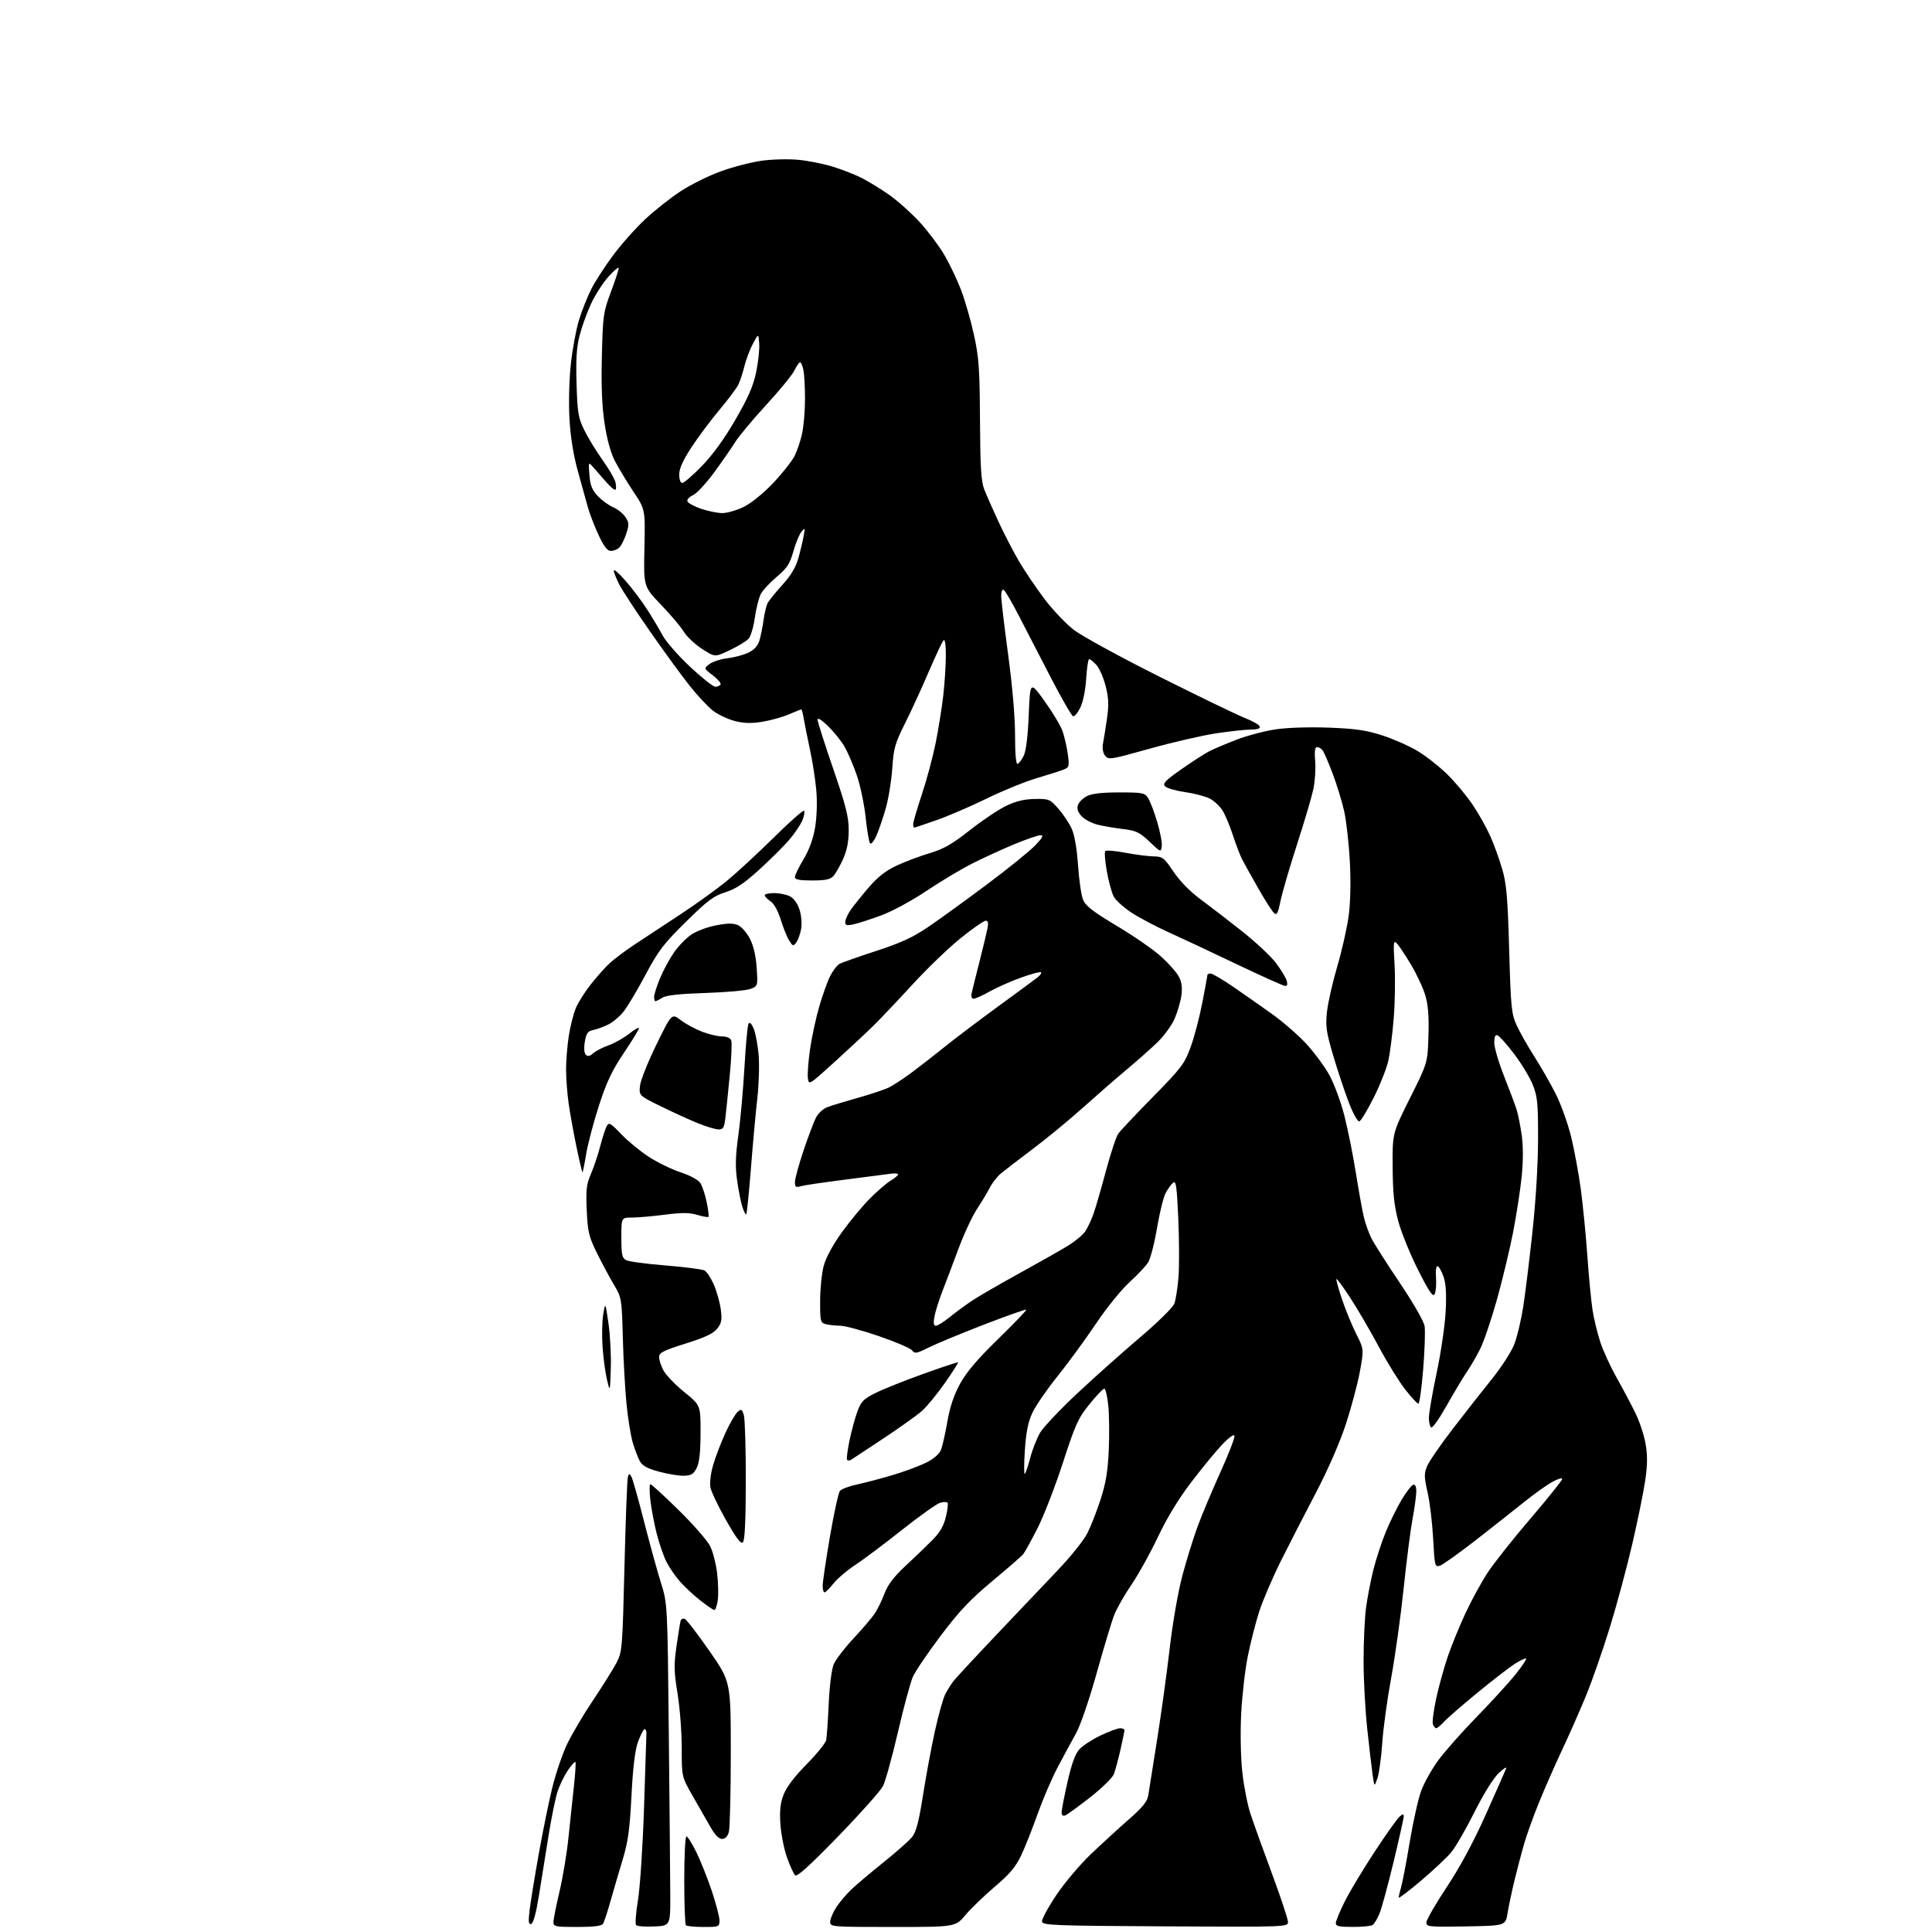 <?xml version="1.0" encoding="UTF-8" standalone="no"?>
<svg 
  version="1.1" 
  xmlns="http://www.w3.org/2000/svg" 
  xmlns:xlink="http://www.w3.org/1999/xlink" 
  xmlns:svg="http://www.w3.org/2000/svg"
  xmlns:rdf="http://www.w3.org/1999/02/22-rdf-syntax-ns#"
  xmlns:cc="http://creativecommons.org/ns#"
  xmlns:dc="http://purl.org/dc/elements/1.1/"
  viewBox="0 0 768 768"
  width="768"
  height="768"
>
<style>svg {background-color: white; }</style>"
<path stroke="none" fill="black" fill-rule="evenodd" d="M229.44,766.00C220.80,766.00 220.00,765.84 220.00,764.08C220.00,763.02 221.09,757.51 222.43,751.83C223.77,746.15 225.36,736.55 225.97,730.50C226.58,724.45 227.55,715.30 228.12,710.17C228.70,705.03 228.97,700.64 228.73,700.40C228.49,700.16 227.14,701.66 225.74,703.73C224.33,705.80 222.50,709.55 221.67,712.05C220.84,714.55 219.22,722.42 218.08,729.55C216.93,736.67 215.21,747.42 214.25,753.42C213.13,760.38 212.02,764.51 211.16,764.79C210.10,765.13 209.97,764.03 210.52,759.36C210.90,756.14 212.54,746.08 214.16,737.01C215.77,727.94 218.21,716.02 219.57,710.51C220.92,705.00 223.55,697.30 225.40,693.39C227.26,689.48 231.91,681.60 235.74,675.89C239.57,670.17 243.76,663.48 245.06,661.00C247.33,656.64 247.43,655.43 248.24,622.50C248.70,603.80 249.31,587.83 249.61,587.00C250.07,585.68 250.24,585.69 251.01,587.05C251.49,587.91 253.71,595.78 255.95,604.55C258.19,613.32 261.22,624.33 262.68,629.00C265.34,637.50 265.34,637.50 265.86,689.00C266.15,717.33 266.41,746.12 266.44,753.00C266.50,765.50 266.50,765.50 260.10,765.80C256.58,765.97 253.34,765.74 252.89,765.29C252.44,764.84 252.75,760.43 253.58,755.49C254.41,750.53 255.50,734.18 256.00,719.00C256.51,703.88 256.94,690.46 256.96,689.19C256.98,687.92 256.59,687.13 256.09,687.44C255.60,687.75 254.43,690.14 253.51,692.75C252.41,695.90 251.56,703.06 251.01,714.00C250.32,727.49 249.67,732.14 247.44,739.50C245.93,744.45 243.76,751.88 242.60,756.00C241.45,760.12 240.14,764.06 239.69,764.75C239.14,765.60 235.90,766.00 229.44,766.00zM279.67,766.00C276.18,766.00 273.03,765.70 272.67,765.33C272.30,764.97 272.00,756.87 272.00,747.33C272.00,737.80 272.39,730.00 272.86,730.00C273.34,730.00 275.11,732.81 276.80,736.25C278.49,739.69 281.25,746.62 282.94,751.65C284.62,756.68 286.00,761.97 286.00,763.40C286.00,765.93 285.82,766.00 279.67,766.00zM354.91,766.00C330.58,766.00 330.00,765.95 330.00,763.98C330.00,762.87 331.08,760.28 332.39,758.23C333.71,756.18 336.52,752.87 338.64,750.89C340.76,748.90 346.55,744.03 351.50,740.06C356.45,736.09 361.45,731.65 362.62,730.17C364.20,728.18 365.30,723.93 366.93,713.50C368.14,705.80 370.27,694.33 371.67,688.00C373.07,681.67 374.90,675.15 375.75,673.50C376.59,671.85 378.08,669.48 379.05,668.23C380.02,666.99 387.72,658.68 396.16,649.78C404.60,640.88 415.60,629.29 420.61,624.04C425.62,618.78 430.86,612.24 432.24,609.49C433.63,606.75 436.00,600.67 437.52,596.00C439.60,589.56 440.38,584.79 440.76,576.31C441.03,570.16 440.93,562.17 440.54,558.56C440.16,554.95 439.45,552.00 438.97,552.00C438.48,552.00 435.83,554.79 433.07,558.20C428.59,563.74 427.47,566.22 422.52,581.45C419.48,590.83 414.95,602.53 412.45,607.45C409.95,612.37 407.37,617.06 406.71,617.86C406.04,618.66 400.51,623.47 394.41,628.55C385.72,635.79 381.31,640.45 374.01,650.14C368.88,656.94 363.88,664.31 362.89,666.53C361.91,668.75 359.23,678.65 356.94,688.53C354.65,698.41 351.97,708.08 350.99,710.00C350.00,711.92 341.98,720.92 333.17,730.00C321.79,741.72 316.84,746.19 316.07,745.44C315.47,744.86 314.03,741.71 312.86,738.44C311.69,735.17 310.51,729.23 310.23,725.24C309.86,719.79 310.17,716.84 311.48,713.41C312.62,710.43 315.80,706.22 320.61,701.36C324.67,697.24 328.19,692.89 328.43,691.69C328.67,690.48 329.12,683.98 329.43,677.24C329.74,670.26 330.59,663.53 331.39,661.62C332.16,659.77 335.68,655.17 339.21,651.38C342.74,647.60 346.54,643.15 347.66,641.50C348.78,639.85 350.55,636.26 351.58,633.51C352.92,629.94 355.28,626.83 359.91,622.51C363.46,619.21 368.27,614.59 370.59,612.25C373.64,609.17 375.13,606.61 376.01,602.95C376.68,600.17 376.97,597.64 376.66,597.33C376.35,597.01 375.06,597.02 373.79,597.34C372.53,597.66 365.64,602.55 358.49,608.21C351.34,613.87 342.94,620.17 339.82,622.21C336.70,624.25 332.88,627.52 331.32,629.46C329.77,631.41 328.16,633.00 327.75,633.00C327.34,633.00 327.01,631.76 327.03,630.25C327.05,628.74 328.35,619.95 329.93,610.72C331.51,601.50 333.29,593.36 333.89,592.64C334.49,591.91 337.57,590.77 340.74,590.09C343.91,589.41 350.32,587.71 354.99,586.32C359.66,584.93 365.64,582.69 368.28,581.36C371.32,579.82 373.45,577.94 374.10,576.23C374.67,574.75 375.79,569.71 376.61,565.03C377.63,559.18 379.21,554.50 381.67,550.01C384.20,545.40 388.62,540.21 396.79,532.26C403.15,526.07 408.16,520.84 407.92,520.62C407.69,520.41 400.07,523.11 391.00,526.61C381.93,530.12 372.08,534.20 369.12,535.68C364.38,538.06 363.62,538.19 362.62,536.84C362.00,535.99 356.07,533.43 349.43,531.15C342.80,528.87 335.82,526.99 333.94,526.99C332.05,526.98 329.49,526.70 328.25,526.37C326.14,525.80 326.00,525.25 326.01,517.13C326.02,512.39 326.65,506.13 327.43,503.23C328.30,499.95 331.03,494.91 334.66,489.85C337.87,485.38 342.92,479.31 345.88,476.35C348.84,473.39 352.55,470.20 354.13,469.27C355.71,468.33 357.00,467.24 357.00,466.85C357.00,466.45 355.54,466.34 353.75,466.61C351.96,466.87 343.75,467.94 335.50,468.98C327.25,470.02 319.49,471.18 318.25,471.55C316.36,472.12 316.00,471.86 316.00,469.87C316.01,468.56 317.54,462.94 319.42,457.36C321.30,451.78 323.53,445.88 324.37,444.25C325.21,442.62 327.16,440.79 328.70,440.18C330.24,439.57 335.77,437.88 341.00,436.41C346.23,434.95 351.85,433.06 353.50,432.22C355.15,431.38 358.98,428.87 362.00,426.65C365.02,424.43 370.88,419.89 375.00,416.55C379.12,413.22 388.80,405.89 396.50,400.27C404.20,394.65 411.37,389.37 412.43,388.54C413.49,387.70 414.11,386.78 413.82,386.48C413.52,386.19 409.95,387.14 405.89,388.61C401.82,390.07 396.21,392.56 393.42,394.13C390.62,395.71 387.76,397.00 387.05,397.00C386.24,397.00 385.95,396.17 386.26,394.75C386.54,393.51 387.90,388.00 389.30,382.50C390.70,377.00 392.14,371.04 392.50,369.25C392.98,366.87 392.80,366.00 391.82,366.00C391.08,366.00 386.63,369.10 381.93,372.88C377.23,376.66 368.69,384.87 362.94,391.13C357.20,397.38 350.22,404.75 347.44,407.50C344.66,410.25 337.68,416.77 331.94,421.98C321.51,431.45 321.50,431.46 321.14,428.48C320.95,426.84 321.34,421.68 322.02,417.00C322.69,412.32 324.32,404.75 325.64,400.18C326.96,395.60 328.93,390.10 330.02,387.96C331.11,385.82 332.79,383.65 333.75,383.14C334.71,382.63 341.27,380.32 348.32,378.01C358.34,374.74 362.93,372.60 369.32,368.25C373.82,365.18 384.25,357.62 392.50,351.44C400.75,345.27 409.28,338.37 411.45,336.11C414.43,333.02 414.97,332.00 413.65,332.00C412.68,332.00 408.06,333.59 403.37,335.52C398.69,337.46 391.20,340.89 386.73,343.14C382.26,345.38 373.96,350.34 368.29,354.14C362.44,358.07 354.63,362.29 350.24,363.90C345.98,365.47 341.04,367.07 339.25,367.45C336.60,368.03 336.00,367.85 336.00,366.48C336.00,365.56 336.99,363.39 338.20,361.65C339.41,359.92 342.64,355.90 345.38,352.71C348.91,348.62 352.13,346.10 356.43,344.09C359.77,342.53 365.66,340.31 369.53,339.16C375.09,337.51 378.43,335.61 385.53,330.01C390.46,326.12 396.98,321.76 400.00,320.32C403.88,318.46 407.23,317.66 411.37,317.60C417.01,317.52 417.38,317.67 420.75,321.51C422.68,323.70 425.06,327.30 426.05,329.50C427.16,332.00 428.10,337.45 428.54,344.00C428.93,349.77 429.82,355.92 430.53,357.65C431.53,360.12 434.46,362.38 444.08,368.13C450.83,372.16 458.77,377.68 461.72,380.38C464.68,383.08 467.80,386.65 468.66,388.31C469.74,390.39 470.04,392.70 469.63,395.70C469.30,398.10 468.10,402.22 466.96,404.87C465.82,407.52 462.78,411.73 460.19,414.24C457.61,416.74 452.08,421.65 447.90,425.14C443.72,428.64 435.89,435.46 430.51,440.29C425.12,445.13 416.17,452.50 410.61,456.68C405.05,460.86 399.31,465.27 397.85,466.49C396.40,467.70 394.43,470.23 393.47,472.10C392.51,473.97 390.20,477.82 388.34,480.65C386.47,483.48 383.13,490.68 380.91,496.65C378.70,502.62 375.82,510.23 374.52,513.56C373.23,516.89 371.85,521.28 371.47,523.31C370.97,525.97 371.13,527.00 372.04,527.00C372.73,527.00 375.14,525.51 377.40,523.68C379.65,521.86 383.54,518.98 386.04,517.28C388.54,515.58 397.09,510.62 405.04,506.25C412.99,501.88 421.82,496.87 424.65,495.13C427.48,493.38 430.55,490.80 431.47,489.40C432.39,488.00 433.81,484.98 434.63,482.68C435.46,480.38 437.68,472.72 439.57,465.66C441.46,458.60 443.68,451.86 444.51,450.68C445.34,449.50 451.56,442.90 458.33,436.01C469.60,424.55 470.86,422.90 473.26,416.33C474.71,412.39 476.82,404.38 477.95,398.53C479.08,392.68 480.00,387.70 480.00,387.45C480.00,387.20 480.57,387.00 481.26,387.00C481.95,387.00 485.97,389.36 490.19,392.25C494.40,395.14 501.37,400.02 505.68,403.10C509.98,406.18 516.07,411.47 519.21,414.86C522.35,418.25 526.48,423.83 528.39,427.26C530.30,430.69 533.01,438.00 534.41,443.50C535.81,449.00 537.88,459.32 539.01,466.44C540.14,473.55 541.57,481.43 542.18,483.94C542.79,486.45 544.14,490.20 545.18,492.27C546.21,494.34 551.26,502.28 556.40,509.90C561.73,517.81 565.98,525.21 566.30,527.13C566.60,528.98 566.35,536.69 565.74,544.25C565.13,551.81 564.27,558.00 563.83,558.00C563.39,558.00 561.03,555.46 558.59,552.34C556.15,549.23 551.41,541.55 548.05,535.27C544.69,528.99 539.62,520.30 536.78,515.95C533.94,511.60 531.45,508.21 531.25,508.42C531.05,508.62 532.03,512.23 533.45,516.44C534.86,520.64 537.41,526.84 539.10,530.21C542.19,536.33 542.19,536.33 540.57,545.23C539.67,550.13 537.15,559.57 534.97,566.22C532.57,573.51 527.87,584.27 523.09,593.40C518.73,601.70 512.47,613.90 509.17,620.50C505.88,627.10 502.00,636.14 500.56,640.60C499.13,645.05 497.06,653.15 495.97,658.60C494.89,664.04 493.72,674.35 493.37,681.50C493.01,688.97 493.21,698.75 493.84,704.50C494.44,710.00 495.90,717.42 497.07,720.98C498.24,724.55 502.08,735.23 505.60,744.73C509.12,754.23 512.00,762.90 512.00,764.01C512.00,766.00 511.49,766.02 463.26,765.76C419.34,765.53 414.50,765.34 414.22,763.89C414.05,763.00 416.59,758.27 419.86,753.39C423.13,748.50 429.36,741.12 433.69,737.00C438.02,732.88 444.79,726.68 448.74,723.22C454.15,718.49 456.05,716.15 456.45,713.72C456.74,711.95 458.33,701.95 459.98,691.50C461.63,681.05 463.89,664.62 465.01,655.00C466.16,645.02 468.31,632.71 470.00,626.37C471.63,620.24 474.35,611.47 476.04,606.87C477.73,602.26 481.82,592.53 485.13,585.22C488.44,577.92 490.95,571.40 490.71,570.72C490.44,570.01 488.33,571.56 485.59,574.50C483.01,577.25 477.49,584.00 473.31,589.50C468.45,595.88 463.74,603.65 460.28,610.99C457.29,617.30 452.59,625.80 449.82,629.86C447.05,633.92 443.97,639.33 442.96,641.87C441.95,644.42 438.81,654.83 435.97,665.00C433.01,675.61 429.50,685.85 427.75,689.00C426.06,692.02 422.78,698.10 420.45,702.50C418.12,706.90 414.55,715.23 412.50,721.00C410.46,726.77 407.51,734.20 405.95,737.50C403.74,742.16 401.39,744.95 395.44,750.00C391.23,753.58 385.98,758.64 383.79,761.25C379.81,766.00 379.81,766.00 354.91,766.00zM537.75,765.98C532.36,766.00 531.00,765.69 531.00,764.48C531.00,763.64 532.64,759.70 534.64,755.73C536.64,751.75 541.99,742.86 546.52,735.97C551.06,729.07 555.50,722.83 556.39,722.09C557.71,721.00 558.00,720.99 558.00,722.07C558.00,722.79 556.18,730.94 553.96,740.17C551.74,749.40 549.21,758.65 548.35,760.72C547.48,762.80 546.26,764.83 545.64,765.23C545.01,765.64 541.46,765.98 537.75,765.98zM582.73,765.78C568.04,766.03 567.00,765.93 567.00,764.22C567.00,763.21 570.64,756.89 575.08,750.18C580.41,742.15 585.73,732.26 590.66,721.24C594.78,712.03 598.41,703.83 598.72,703.00C599.04,702.17 597.71,703.00 595.76,704.84C593.65,706.83 589.74,713.12 586.11,720.36C582.75,727.07 578.62,734.22 576.94,736.25C575.26,738.29 569.86,743.37 564.94,747.55C560.02,751.72 556.00,754.76 556.00,754.31C556.00,753.86 556.45,751.91 557.01,749.99C557.56,748.07 559.10,739.97 560.43,731.98C561.76,724.00 563.81,714.90 564.99,711.76C566.16,708.62 569.19,703.23 571.71,699.78C574.23,696.32 581.11,688.55 587.00,682.50C592.90,676.45 599.83,668.86 602.42,665.64C605.00,662.42 606.91,659.57 606.65,659.32C606.40,659.06 604.44,659.96 602.31,661.30C600.18,662.65 593.50,667.80 587.47,672.75C581.44,677.69 575.41,682.92 574.08,684.37C572.74,685.82 571.33,687.00 570.93,687.00C570.54,687.00 569.94,686.30 569.61,685.43C569.28,684.57 569.88,679.90 570.93,675.06C571.99,670.22 574.07,662.71 575.56,658.38C577.04,654.04 580.17,646.39 582.51,641.36C584.85,636.33 588.77,629.13 591.22,625.36C593.67,621.59 601.37,611.85 608.34,603.72C615.30,595.59 621.00,588.47 621.00,587.91C621.00,587.34 619.19,587.89 616.97,589.13C614.76,590.38 609.92,593.83 606.22,596.80C602.53,599.77 593.87,606.60 587.00,611.96C580.12,617.32 573.55,622.01 572.40,622.37C570.38,623.01 570.29,622.62 569.70,611.66C569.36,605.40 568.37,597.12 567.49,593.25C566.08,587.06 566.06,585.79 567.32,582.78C568.11,580.89 572.71,574.21 577.55,567.92C582.39,561.64 589.43,552.67 593.19,548.00C596.99,543.28 600.92,537.14 602.02,534.19C603.12,531.27 604.67,524.75 605.47,519.69C606.27,514.64 607.92,501.27 609.14,490.00C610.49,477.54 611.38,463.03 611.40,453.00C611.42,438.40 611.18,435.89 609.28,431.17C608.10,428.24 604.78,422.75 601.90,418.97C599.03,415.18 596.07,411.86 595.34,411.58C594.38,411.21 594.00,412.04 594.00,414.51C594.00,416.41 595.74,422.36 597.87,427.73C599.99,433.10 602.23,439.07 602.85,441.00C603.46,442.93 604.39,447.56 604.91,451.30C605.52,455.65 605.51,461.58 604.88,467.80C604.33,473.13 602.79,483.12 601.45,490.00C600.11,496.88 597.20,508.93 595.00,516.80C592.79,524.66 589.80,533.44 588.36,536.30C586.91,539.16 584.50,543.30 583.00,545.50C581.50,547.70 577.93,553.67 575.07,558.76C572.20,563.86 569.44,567.77 568.93,567.46C568.42,567.14 568.00,565.40 568.00,563.60C568.00,561.79 569.38,553.83 571.06,545.91C572.75,537.98 574.37,527.00 574.66,521.50C575.04,514.47 574.80,510.33 573.85,507.58C573.11,505.42 572.05,503.51 571.50,503.33C570.89,503.13 570.63,504.94 570.84,507.92C571.03,510.63 570.78,513.57 570.28,514.46C569.59,515.70 568.08,513.48 563.69,504.78C560.56,498.58 557.03,489.90 555.85,485.50C554.20,479.34 553.68,474.40 553.60,464.00C553.50,450.50 553.50,450.50 560.50,436.50C567.50,422.50 567.50,422.50 567.83,411.81C568.07,404.24 567.72,399.56 566.63,395.81C565.78,392.89 563.21,387.35 560.92,383.50C558.63,379.65 556.08,375.82 555.25,375.00C553.92,373.67 553.82,374.61 554.36,383.50C554.69,389.00 554.53,398.62 554.02,404.88C553.51,411.14 552.53,418.73 551.86,421.74C551.19,424.74 548.58,431.31 546.07,436.33C543.56,441.34 540.98,445.60 540.34,445.78C539.70,445.96 537.87,442.66 536.19,438.30C534.54,434.01 531.75,425.63 529.99,419.67C527.20,410.23 526.87,407.99 527.49,402.25C527.88,398.62 529.72,390.47 531.59,384.14C533.45,377.80 535.49,368.76 536.12,364.06C536.83,358.72 537.01,350.60 536.58,342.50C536.21,335.35 535.20,326.35 534.34,322.50C533.48,318.65 531.42,311.90 529.75,307.50C528.09,303.10 526.29,298.94 525.74,298.25C525.20,297.56 524.21,297.00 523.55,297.00C522.69,297.00 522.47,298.63 522.80,302.62C523.06,305.70 522.72,310.77 522.04,313.87C521.37,316.96 518.42,326.93 515.48,336.00C512.55,345.07 509.63,355.11 508.99,358.30C508.07,362.92 507.57,363.88 506.52,363.02C505.80,362.42 502.96,358.01 500.22,353.21C497.48,348.42 494.54,343.13 493.69,341.45C492.85,339.77 491.22,335.50 490.07,331.95C488.92,328.40 487.11,324.06 486.04,322.30C484.97,320.54 482.66,318.36 480.91,317.45C479.16,316.55 474.76,315.39 471.12,314.88C467.49,314.36 463.91,313.34 463.17,312.60C462.05,311.48 463.11,310.36 469.66,305.76C473.97,302.74 478.96,299.52 480.74,298.61C482.52,297.70 487.42,295.63 491.63,294.01C495.83,292.39 502.85,290.55 507.22,289.91C511.84,289.23 520.68,288.96 528.34,289.25C538.81,289.65 543.14,290.28 549.50,292.34C553.90,293.76 560.20,296.55 563.50,298.52C566.80,300.50 572.12,304.68 575.32,307.81C578.51,310.94 583.08,316.43 585.47,320.00C587.86,323.57 591.01,329.20 592.47,332.50C593.93,335.80 596.04,341.65 597.16,345.50C598.86,351.32 599.33,356.73 599.92,377.50C600.56,400.30 600.82,402.94 602.84,407.45C604.07,410.17 607.24,415.80 609.90,419.95C612.56,424.10 616.42,430.85 618.48,434.95C620.54,439.05 623.28,446.70 624.56,451.95C625.85,457.20 627.59,466.68 628.43,473.00C629.27,479.32 630.44,491.25 631.02,499.50C631.60,507.75 632.53,517.35 633.07,520.82C633.62,524.30 634.99,529.99 636.13,533.46C637.27,536.93 640.20,543.31 642.63,547.64C645.07,551.96 648.40,558.24 650.05,561.60C651.70,564.95 653.54,570.48 654.13,573.87C654.94,578.44 654.91,582.20 654.04,588.28C653.39,592.80 651.08,604.15 648.92,613.50C646.76,622.85 642.71,637.92 639.91,647.00C637.11,656.08 632.84,668.32 630.41,674.20C627.99,680.09 623.72,689.77 620.92,695.70C618.13,701.64 614.01,711.00 611.78,716.50C609.54,722.00 606.87,729.42 605.84,733.00C604.81,736.58 603.10,743.10 602.03,747.50C600.97,751.90 599.73,757.75 599.28,760.50C598.46,765.50 598.46,765.50 582.73,765.78zM287.02,731.00C285.75,731.00 284.16,729.36 282.40,726.25C280.92,723.64 277.75,718.09 275.35,713.91C271.00,706.32 271.00,706.32 271.00,694.91C271.01,688.64 270.26,678.89 269.34,673.26C267.90,664.42 267.85,661.82 268.94,654.26C269.63,649.44 270.36,644.95 270.56,644.27C270.76,643.59 271.50,643.26 272.21,643.54C272.92,643.81 277.32,649.54 282.00,656.27C290.50,668.50 290.50,668.50 290.50,697.00C290.50,712.67 290.15,726.74 289.73,728.25C289.23,730.04 288.29,731.00 287.02,731.00zM423.44,721.66C422.50,722.02 422.01,721.57 422.02,720.36C422.03,719.34 423.10,713.87 424.38,708.21C426.02,701.02 427.44,697.14 429.11,695.33C430.43,693.90 434.20,691.45 437.50,689.87C440.80,688.29 444.29,687.00 445.25,687.00C446.21,687.00 447.00,687.34 447.00,687.75C447.00,688.16 446.29,691.65 445.41,695.50C444.53,699.35 443.36,703.70 442.82,705.17C442.27,706.64 438.03,710.81 433.35,714.47C428.69,718.12 424.23,721.36 423.44,721.66zM547.54,706.91C546.33,710.41 546.33,710.41 545.63,705.46C545.24,702.73 544.27,694.42 543.47,687.00C542.68,679.58 542.03,667.42 542.04,660.00C542.05,652.58 542.48,643.25 543.00,639.27C543.52,635.29 544.84,628.44 545.93,624.05C547.02,619.66 549.30,612.75 550.98,608.69C552.67,604.64 555.50,598.92 557.28,595.98C559.05,593.04 561.06,590.46 561.75,590.23C562.56,589.97 563.00,590.88 563.00,592.81C563.00,594.44 562.34,599.32 561.53,603.64C560.72,607.96 559.11,620.50 557.96,631.50C556.81,642.50 554.58,658.48 553.01,667.00C551.44,675.52 549.84,687.20 549.46,692.95C549.07,698.70 548.21,704.98 547.54,706.91zM283.96,640.00C283.53,640.00 281.00,638.28 278.34,636.17C275.68,634.07 272.04,630.68 270.26,628.64C268.47,626.61 266.08,623.12 264.94,620.89C263.81,618.66 262.06,613.61 261.05,609.67C260.05,605.73 258.91,599.69 258.52,596.25C258.13,592.81 258.14,590.00 258.55,590.00C258.96,590.00 263.99,594.61 269.73,600.25C275.48,605.89 281.10,612.29 282.23,614.49C283.36,616.68 284.64,621.63 285.08,625.49C285.52,629.34 285.63,634.19 285.31,636.25C285.00,638.31 284.39,640.00 283.96,640.00zM295.33,613.07C294.51,613.89 292.73,611.55 288.63,604.31C285.55,598.88 282.76,593.04 282.42,591.33C282.05,589.52 282.50,585.77 283.49,582.36C284.42,579.14 286.64,573.35 288.42,569.50C290.20,565.65 292.39,561.90 293.29,561.16C294.71,559.99 295.02,560.18 295.71,562.66C296.14,564.22 296.49,575.95 296.47,588.73C296.45,604.39 296.08,612.32 295.33,613.07zM271.99,586.63C270.07,586.71 265.63,586.00 262.13,585.05C257.48,583.81 255.38,582.69 254.39,580.92C253.64,579.59 252.36,576.25 251.54,573.50C250.73,570.75 249.60,563.77 249.04,558.00C248.47,552.23 247.81,540.39 247.58,531.71C247.16,516.19 247.10,515.83 244.05,510.71C242.35,507.84 239.32,502.19 237.32,498.15C234.08,491.60 233.64,489.76 233.24,481.15C232.87,472.94 233.11,470.78 234.89,466.70C236.03,464.06 237.69,459.12 238.57,455.73C239.45,452.33 240.62,448.71 241.16,447.70C242.06,446.03 242.63,446.34 246.98,450.88C249.64,453.66 254.58,457.71 257.97,459.90C261.35,462.09 267.03,464.85 270.60,466.03C274.48,467.32 277.62,469.05 278.44,470.34C279.19,471.53 280.31,474.93 280.92,477.90C281.54,480.86 281.85,483.48 281.62,483.72C281.39,483.95 279.38,483.59 277.16,482.93C274.06,482.00 271.07,481.99 264.25,482.86C259.36,483.49 253.48,484.00 251.18,484.00C247.00,484.00 247.00,484.00 247.00,491.96C247.00,498.73 247.28,500.08 248.88,500.93C249.91,501.49 256.97,502.44 264.58,503.04C272.18,503.65 279.15,504.55 280.06,505.03C280.97,505.52 282.65,508.09 283.80,510.75C284.94,513.41 286.17,517.81 286.53,520.54C287.08,524.68 286.84,525.94 285.11,528.14C283.56,530.10 280.31,531.64 272.51,534.09C263.62,536.89 262.00,537.71 262.00,539.46C262.00,540.60 262.80,543.02 263.77,544.84C264.75,546.65 268.46,550.50 272.02,553.38C278.50,558.62 278.50,558.62 278.48,569.56C278.47,577.20 278.01,581.40 276.97,583.50C275.77,585.92 274.81,586.53 271.99,586.63zM407.38,585.90C407.74,585.57 408.72,582.65 409.57,579.40C410.41,576.16 412.17,571.70 413.47,569.50C414.78,567.30 421.39,560.30 428.17,553.95C434.95,547.60 446.19,537.57 453.14,531.67C460.20,525.68 466.24,519.74 466.81,518.22C467.38,516.72 468.12,512.02 468.46,507.76C468.80,503.50 468.77,493.04 468.39,484.51C467.80,471.31 467.49,469.18 466.28,470.18C465.50,470.83 464.16,472.72 463.30,474.38C462.44,476.05 460.91,482.32 459.90,488.33C458.89,494.34 457.31,500.43 456.38,501.88C455.45,503.32 452.07,506.89 448.88,509.81C445.68,512.72 439.69,520.15 435.57,526.31C431.45,532.46 424.64,541.77 420.44,547.00C416.24,552.23 411.74,558.75 410.44,561.51C408.69,565.21 407.90,569.12 407.40,576.51C407.03,582.00 407.02,586.23 407.38,585.90zM338.36,580.26C337.68,580.68 336.94,580.68 336.70,580.26C336.47,579.84 336.91,576.43 337.68,572.67C338.46,568.92 339.86,563.74 340.80,561.17C342.28,557.11 343.22,556.14 348.00,553.75C351.02,552.24 359.57,548.81 367.00,546.15C374.43,543.48 380.65,541.41 380.83,541.56C381.01,541.71 378.64,545.43 375.55,549.84C372.47,554.24 368.36,559.23 366.43,560.93C364.49,562.63 357.66,567.50 351.24,571.76C344.83,576.02 339.03,579.84 338.36,580.26zM242.80,544.00C242.50,553.50 242.50,553.50 241.30,548.50C240.63,545.75 239.84,539.90 239.53,535.50C239.22,531.10 239.34,525.25 239.79,522.50C240.62,517.50 240.62,517.50 241.87,526.00C242.55,530.67 242.97,538.77 242.80,544.00zM296.65,482.68C296.40,482.93 295.71,481.64 295.12,479.82C294.52,477.99 293.58,473.24 293.02,469.25C292.24,463.69 292.36,459.51 293.51,451.25C294.33,445.34 295.42,433.20 295.93,424.28C296.43,415.36 297.17,407.54 297.56,406.90C298.00,406.18 298.77,406.93 299.60,408.89C300.32,410.62 301.21,415.29 301.56,419.27C301.91,423.25 301.68,431.00 301.06,436.50C300.43,442.00 299.28,454.54 298.51,464.36C297.74,474.19 296.90,482.43 296.65,482.68zM231.54,466.00C231.39,466.00 230.30,461.39 229.13,455.75C227.96,450.11 226.56,442.35 226.02,438.50C225.48,434.65 225.03,428.66 225.02,425.19C225.01,421.72 225.50,415.69 226.10,411.79C226.71,407.89 227.99,402.85 228.96,400.60C229.93,398.34 232.64,394.08 234.98,391.13C237.32,388.18 240.64,384.46 242.37,382.87C244.09,381.28 248.43,378.02 252.00,375.64C255.57,373.26 263.79,367.85 270.26,363.61C276.73,359.38 285.28,353.21 289.26,349.90C293.24,346.60 301.56,338.89 307.75,332.78C313.93,326.66 319.28,321.95 319.63,322.30C319.98,322.65 319.68,324.37 318.95,326.12C318.22,327.87 315.85,331.37 313.68,333.90C311.51,336.43 306.15,341.75 301.78,345.73C295.75,351.20 292.49,353.38 288.32,354.69C283.68,356.15 281.26,357.97 272.64,366.46C263.78,375.19 261.69,377.94 256.60,387.50C253.38,393.55 249.48,400.10 247.94,402.05C246.40,404.01 243.65,406.35 241.82,407.25C239.99,408.16 237.30,409.14 235.84,409.44C233.64,409.90 233.06,410.70 232.48,414.09C232.06,416.62 232.21,418.61 232.87,419.27C233.65,420.05 234.47,419.88 235.78,418.70C236.78,417.80 239.53,416.37 241.89,415.54C244.25,414.71 247.94,412.63 250.09,410.93C252.24,409.23 254.00,408.24 254.00,408.73C254.00,409.22 251.30,413.65 247.99,418.56C243.28,425.56 241.14,430.10 238.09,439.50C235.95,446.10 233.67,454.76 233.01,458.75C232.36,462.74 231.69,466.00 231.54,466.00zM285.66,448.98C284.47,448.96 280.80,447.86 277.50,446.53C274.20,445.20 267.56,442.17 262.74,439.80C253.98,435.50 253.98,435.50 254.42,431.57C254.66,429.40 257.60,422.04 260.95,415.21C267.03,402.79 267.03,402.79 270.63,405.53C272.62,407.05 276.44,409.12 279.13,410.14C281.82,411.16 285.38,412.00 287.04,412.00C288.88,412.00 290.30,412.62 290.67,413.58C291.01,414.46 290.75,420.64 290.10,427.33C289.45,434.03 288.67,441.64 288.37,444.25C287.90,448.29 287.49,449.00 285.66,448.98zM260.54,398.00C260.24,398.00 260.01,397.21 260.02,396.25C260.04,395.29 261.07,392.01 262.32,388.98C263.57,385.94 266.07,381.31 267.87,378.69C269.67,376.08 272.84,372.81 274.92,371.44C277.00,370.06 281.45,368.42 284.82,367.80C289.39,366.95 291.58,366.94 293.43,367.79C294.80,368.41 296.91,370.85 298.12,373.21C299.55,376.00 300.48,380.02 300.79,384.73C301.26,391.93 301.25,391.95 298.38,393.09C296.80,393.72 288.75,394.46 280.50,394.72C270.12,395.06 264.82,395.64 263.29,396.60C262.07,397.37 260.83,398.00 260.54,398.00zM510.82,391.92C510.09,391.87 501.34,387.93 491.36,383.17C481.39,378.40 469.27,372.72 464.44,370.54C459.61,368.36 453.06,364.90 449.88,362.85C446.71,360.79 443.47,357.85 442.68,356.31C441.89,354.76 440.67,350.24 439.96,346.24C439.25,342.25 438.99,338.68 439.37,338.30C439.75,337.92 443.31,338.22 447.28,338.97C451.25,339.72 456.28,340.37 458.47,340.42C462.17,340.49 462.70,340.90 466.47,346.50C468.92,350.15 473.04,354.38 477.00,357.30C480.57,359.94 488.01,365.66 493.52,370.02C499.03,374.37 505.16,380.08 507.15,382.71C509.13,385.35 511.07,388.51 511.45,389.75C511.92,391.31 511.73,391.97 510.82,391.92zM316.56,374.58C315.36,376.23 315.17,376.19 313.73,373.92C312.88,372.59 311.37,368.86 310.37,365.63C309.25,362.00 307.69,359.19 306.28,358.26C305.03,357.44 304.00,356.37 304.00,355.88C304.00,355.40 305.69,355.01 307.75,355.01C309.81,355.02 312.62,355.60 314.00,356.29C315.51,357.06 317.01,359.12 317.80,361.51C318.54,363.75 318.83,367.05 318.48,369.14C318.14,371.16 317.27,373.61 316.56,374.58zM322.85,350.00C317.69,350.00 316.00,349.66 316.00,348.62C316.00,347.86 317.54,344.69 319.42,341.56C321.68,337.81 323.23,333.54 324.01,328.96C324.70,324.83 324.90,318.90 324.50,314.27C324.13,310.00 323.00,302.68 321.98,298.00C320.97,293.32 319.86,287.81 319.52,285.75C319.19,283.69 318.74,282.00 318.54,282.00C318.33,282.00 316.08,282.89 313.53,283.99C310.98,285.08 306.22,286.40 302.95,286.93C298.62,287.63 295.66,287.54 292.06,286.60C289.34,285.90 285.48,284.08 283.48,282.55C281.49,281.03 277.30,276.57 274.18,272.64C271.06,268.71 263.95,258.97 258.39,250.99C252.83,243.02 247.31,234.61 246.14,232.29C244.96,229.97 244.00,227.51 244.00,226.81C244.00,226.11 246.10,227.93 248.66,230.87C251.23,233.80 255.04,238.84 257.13,242.08C259.22,245.31 262.02,250.01 263.35,252.51C264.69,255.02 269.61,260.65 274.29,265.03C278.98,269.42 283.50,273.00 284.34,273.00C285.19,273.00 286.13,272.60 286.43,272.11C286.73,271.62 285.35,269.98 283.36,268.46C279.74,265.70 279.74,265.70 282.04,263.97C283.30,263.02 286.51,261.98 289.17,261.67C291.82,261.35 295.55,260.36 297.45,259.46C299.78,258.35 301.22,256.79 301.87,254.66C302.40,252.92 303.14,249.25 303.52,246.50C303.89,243.75 304.64,240.68 305.17,239.68C305.71,238.68 308.35,235.43 311.04,232.46C314.45,228.69 316.37,225.47 317.39,221.78C318.20,218.88 319.14,214.93 319.48,213.00C320.06,209.71 320.00,209.62 318.54,211.45C317.69,212.52 316.25,216.03 315.35,219.26C313.97,224.16 312.87,225.83 308.75,229.31C306.03,231.60 303.17,234.69 302.41,236.18C301.64,237.67 300.58,241.88 300.06,245.55C299.55,249.21 298.43,252.97 297.58,253.91C296.73,254.85 293.38,256.89 290.12,258.44C284.20,261.27 284.20,261.27 279.06,257.94C276.24,256.11 272.95,253.01 271.77,251.06C270.58,249.10 266.51,244.28 262.72,240.34C255.83,233.18 255.83,233.18 256.17,217.84C256.50,202.50 256.50,202.50 251.80,195.45C249.22,191.57 245.92,186.10 244.46,183.30C242.76,180.01 241.29,174.69 240.33,168.35C239.28,161.44 238.96,153.43 239.25,141.50C239.65,125.38 239.84,124.06 242.84,116.06C244.58,111.42 245.98,107.14 245.96,106.56C245.94,105.98 244.15,107.46 241.98,109.85C239.82,112.24 236.72,117.03 235.08,120.48C233.45,123.93 231.37,129.62 230.46,133.13C229.19,137.98 228.89,142.60 229.19,152.50C229.54,164.15 229.86,166.07 232.28,171.00C233.76,174.03 237.00,179.34 239.48,182.81C241.96,186.28 244.27,190.23 244.62,191.60C244.96,192.97 244.99,194.34 244.68,194.65C244.37,194.96 242.78,193.68 241.14,191.81C239.49,189.94 237.19,187.30 236.01,185.95C233.88,183.50 233.88,183.50 234.30,188.80C234.62,192.92 235.36,194.78 237.61,197.17C239.20,198.86 241.95,200.87 243.73,201.63C245.51,202.39 247.71,204.15 248.63,205.55C250.09,207.79 250.13,208.58 248.94,212.18C248.20,214.43 246.98,216.88 246.22,217.63C245.47,218.38 243.97,219.00 242.88,219.00C241.42,219.00 240.11,217.32 237.94,212.68C236.31,209.21 234.37,204.14 233.62,201.43C232.87,198.72 231.07,192.22 229.63,187.00C227.93,180.87 226.77,173.60 226.37,166.50C226.01,160.17 226.25,150.91 226.92,144.70C227.57,138.76 229.03,130.89 230.16,127.20C231.30,123.52 233.49,118.01 235.02,114.96C236.56,111.91 240.48,105.84 243.74,101.46C246.99,97.08 252.75,90.62 256.52,87.10C260.30,83.59 266.66,78.57 270.66,75.96C274.65,73.35 281.83,69.80 286.59,68.08C291.36,66.35 298.67,64.47 302.83,63.89C307.00,63.31 313.57,63.15 317.45,63.54C321.33,63.92 327.43,65.13 331.00,66.23C334.57,67.33 339.75,69.36 342.50,70.73C345.25,72.11 350.26,75.19 353.63,77.58C357.00,79.97 362.40,84.81 365.63,88.34C368.86,91.87 373.20,97.62 375.27,101.13C377.34,104.63 380.36,110.91 381.96,115.08C383.57,119.25 385.91,127.35 387.16,133.08C389.13,142.12 389.45,146.61 389.56,167.00C389.66,185.65 390.01,191.33 391.24,194.50C392.10,196.70 394.62,202.43 396.85,207.24C399.07,212.04 402.74,219.12 404.98,222.97C407.23,226.82 411.79,233.58 415.11,237.98C418.43,242.39 423.72,247.97 426.86,250.39C430.00,252.81 445.38,261.21 461.04,269.06C476.69,276.90 491.94,284.28 494.93,285.44C497.91,286.61 500.54,288.11 500.76,288.78C501.03,289.60 499.90,290.00 497.33,290.01C495.22,290.01 489.00,290.68 483.50,291.50C478.00,292.33 466.10,295.07 457.06,297.60C441.28,302.01 440.56,302.12 439.25,300.35C438.41,299.21 438.11,297.34 438.47,295.50C438.80,293.85 439.51,289.39 440.05,285.60C440.83,280.12 440.72,277.44 439.48,272.62C438.63,269.28 436.96,265.53 435.79,264.28C434.61,263.02 433.34,262.00 432.95,262.00C432.57,262.00 432.04,265.49 431.77,269.75C431.49,274.33 430.54,279.04 429.45,281.27C428.44,283.34 427.14,284.89 426.56,284.71C425.98,284.53 422.02,277.66 417.76,269.44C413.51,261.22 407.79,250.15 405.04,244.83C402.30,239.51 399.60,234.87 399.03,234.52C398.41,234.14 398.00,235.08 398.00,236.90C398.00,238.55 399.24,249.04 400.75,260.20C402.44,272.70 403.50,285.02 403.50,292.25C403.50,299.63 403.87,303.88 404.50,303.68C405.05,303.50 406.15,302.04 406.94,300.43C407.87,298.54 408.59,292.73 408.94,284.12C409.50,270.74 409.50,270.74 415.24,278.72C418.40,283.11 421.61,288.46 422.37,290.62C423.13,292.78 424.07,296.88 424.47,299.75C425.13,304.60 425.02,305.03 422.84,305.90C421.55,306.42 416.66,307.98 411.98,309.38C407.29,310.78 398.40,314.40 392.22,317.44C386.05,320.47 377.13,324.31 372.42,325.97C367.70,327.64 363.65,329.00 363.42,329.00C363.19,329.00 363.00,328.36 363.00,327.58C363.00,326.80 364.55,321.52 366.44,315.83C368.34,310.15 370.80,301.00 371.91,295.50C373.02,290.00 374.39,281.45 374.96,276.50C375.52,271.55 375.99,264.37 375.99,260.55C376.00,256.21 375.65,253.96 375.06,254.55C374.55,255.07 371.91,260.68 369.20,267.00C366.50,273.32 362.26,282.55 359.78,287.50C355.76,295.55 355.22,297.45 354.69,305.50C354.36,310.45 353.17,317.65 352.06,321.50C350.95,325.35 349.28,330.20 348.35,332.28C347.42,334.36 346.32,335.71 345.89,335.28C345.46,334.85 344.67,330.23 344.12,325.00C343.57,319.77 341.97,312.17 340.57,308.11C339.17,304.04 336.93,298.86 335.59,296.61C334.26,294.35 331.33,290.72 329.08,288.55C326.65,286.19 325.00,285.18 324.99,286.05C324.99,286.85 327.77,295.60 331.18,305.50C336.28,320.35 337.37,324.64 337.37,330.00C337.37,334.56 336.70,337.98 335.15,341.46C333.92,344.19 332.20,347.23 331.31,348.21C330.05,349.60 328.15,350.00 322.85,350.00zM461.82,336.37C461.50,338.87 461.45,338.85 456.96,334.59C453.00,330.84 451.65,330.19 446.46,329.56C443.18,329.17 438.62,328.39 436.33,327.83C434.04,327.26 431.18,325.76 429.99,324.49C428.49,322.90 428.02,321.51 428.48,320.07C428.84,318.92 430.44,317.31 432.02,316.49C434.01,315.46 438.00,315.00 444.93,315.00C454.23,315.00 455.06,315.16 456.40,317.25C457.19,318.49 458.81,322.73 459.99,326.67C461.18,330.62 462.00,334.98 461.82,336.37zM287.05,203.96C289.01,203.98 292.91,202.85 295.73,201.45C298.73,199.95 303.58,196.01 307.41,191.95C311.01,188.13 314.81,183.32 315.85,181.26C316.90,179.19 318.26,175.12 318.88,172.20C319.49,169.29 320.00,163.15 320.00,158.58C320.00,154.00 319.72,148.84 319.38,147.12C319.03,145.41 318.44,144.00 318.06,144.00C317.68,144.00 316.66,145.46 315.80,147.25C314.94,149.04 309.87,155.22 304.55,161.00C299.23,166.78 293.66,173.45 292.19,175.83C290.71,178.21 286.94,183.63 283.82,187.88C280.70,192.14 276.95,196.16 275.49,196.82C274.04,197.49 273.02,198.58 273.24,199.26C273.45,199.94 275.85,201.27 278.57,202.21C281.28,203.14 285.10,203.93 287.05,203.96zM271.21,192.00C271.88,192.00 275.39,188.96 279.00,185.25C283.30,180.84 287.92,174.46 292.32,166.87C297.42,158.07 299.43,153.48 300.58,147.95C301.41,143.94 301.96,138.82 301.80,136.58C301.50,132.50 301.50,132.50 299.30,136.62C298.09,138.88 296.56,142.93 295.90,145.62C295.25,148.30 294.14,151.63 293.45,153.01C292.76,154.39 289.37,158.89 285.92,163.01C282.47,167.13 277.47,173.82 274.82,177.88C271.47,183.00 270.00,186.29 270.00,188.63C270.00,190.60 270.50,192.00 271.21,192.00z" />

</svg>